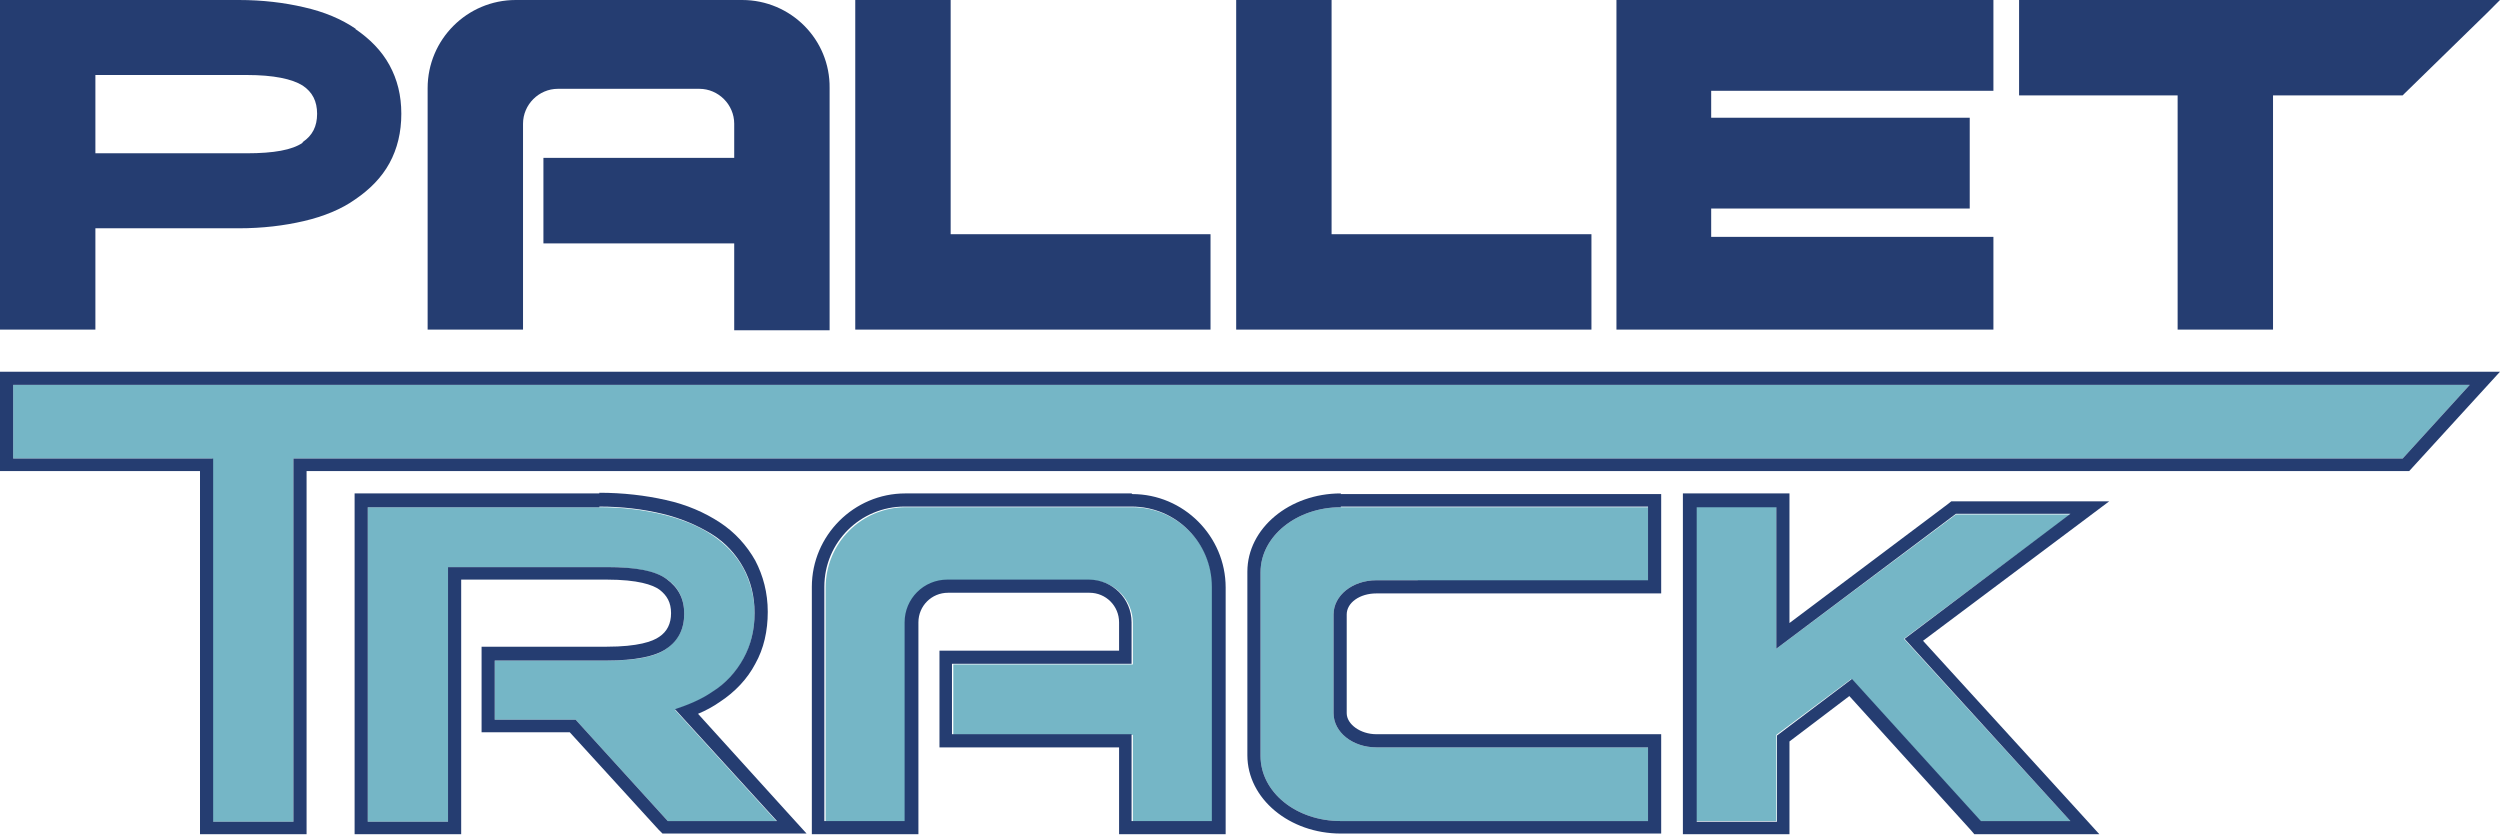 <?xml version="1.0" encoding="UTF-8"?>
<svg id="Layer_1" xmlns="http://www.w3.org/2000/svg" width="380" height="126.9" version="1.1" viewBox="0 0 380 126.9">
  <!-- Generator: Adobe Illustrator 29.8.2, SVG Export Plug-In . SVG Version: 2.1.1 Build 3)  -->
  <defs>
    <style>
      .st0 {
        fill: #75b6c6;
      }

      .st1 {
        fill: #253d71;
      }
    </style>
  </defs>
  <g>
    <path class="st1" d="M54.1,4.4c-2.2-1.5-4.8-2.6-7.9-3.3-3-.7-6.3-1.1-9.9-1.1H0v50.1h14.5v-15.4h21.8c3.6,0,6.9-.4,9.9-1.1,3-.7,5.7-1.8,7.8-3.3,2.2-1.5,4-3.3,5.2-5.5,1.2-2.2,1.8-4.7,1.8-7.5s-.6-5.2-1.8-7.4c-1.2-2.2-3-4-5.2-5.5h0ZM46,21.7c-1.6,1.1-4.4,1.6-8.5,1.6H14.5v-11.9h23c4.1,0,6.9.6,8.5,1.6,1.5,1,2.2,2.4,2.2,4.3s-.7,3.3-2.2,4.3h0Z"/>
    <path class="st1" d="M112.8,0h-34.4C71,0,65,6,65,13.4v.2h0v36.5h14.5v-31.3c0-2.9,2.4-5.3,5.3-5.3h21.5c2.9,0,5.3,2.4,5.3,5.3v5.2h-29v13h29v13.2h14.5V13.6h0v-.2C126.2,6,120.2,0,112.8,0Z"/>
    <path class="st1" d="M144.5,35.6V0h-14.5v50.1h54v-14.5h-39.5Z"/>
    <path class="st1" d="M202.4,35.6V0h-14.5v50.1h54v-14.5h-39.5,0Z"/>
    <path class="st1" d="M246.8,0h-1.1v50.1h57.3v-14.1h-42.9v-4.3h39.3v-13.8h-39.3v-4.1h42.9V0h-56.2,0Z"/>
    <path class="st1" d="M377.2,0h-70.3v14.5h24.1v35.6h14.5V14.5h19.7l.3-.3,12.5-12.2L380,0h-2.8Z"/>
  </g>
  <g>
    <polygon class="st0" points="375.4 58.5 37.5 58.5 25.2 58.5 2 58.5 2 69.7 32.3 69.7 32.3 124.9 44.6 124.9 44.6 69.7 365.2 69.7 375.4 58.5"/>
    <path class="st1" d="M375.4,58.5l-10.2,11.2H44.6v55.2h-12.2v-55.2H2v-11.2h373.4M380,56.5H0v15.1h30.4v55.2h16.2v-55.2h319.6l13.8-15.1"/>
  </g>
  <g>
    <path class="st0" d="M118.1,124.9l-15.5-17c2.1-.7,4-1.5,5.6-2.6,2.1-1.4,3.7-3.1,4.8-5.1s1.7-4.4,1.7-6.9-.6-4.8-1.7-6.9c-1.1-2-2.7-3.7-4.8-5.1-2.1-1.4-4.6-2.4-7.5-3.1-2.9-.7-6.1-1.1-9.6-1.1h-35.2v47.8h12.2v-38.7h24.1c4.3,0,7.4.6,9.1,1.8,1.8,1.2,2.7,3,2.7,5.3s-.9,4-2.7,5.3-4.8,1.8-9.1,1.8h-17v9h12.3l14,15.4h16.6Z"/>
    <path class="st1" d="M91.1,77c3.5,0,6.7.4,9.6,1.1,2.9.7,5.4,1.8,7.5,3.1s3.7,3.1,4.8,5.1c1.1,2,1.7,4.3,1.7,6.9s-.6,4.9-1.7,6.9c-1.1,2-2.7,3.8-4.8,5.1-1.6,1.1-3.5,1.9-5.6,2.6l15.5,17h-16.6l-14-15.4h-12.3v-9h17c4.3,0,7.4-.6,9.1-1.8,1.8-1.2,2.7-3,2.7-5.3s-.9-4-2.7-5.3-4.8-1.8-9.1-1.8h-24.1v38.7h-12.2v-47.8h35.2M91.1,75h-37.2v51.8h16.2v-38.7h22.1c4.8,0,7,.8,8,1.5,1.2.9,1.8,2,1.8,3.6s-.6,2.8-1.8,3.6c-1,.7-3.2,1.5-8,1.5h-19v13h13.4l13.5,14.8.6.6h21.9l-3-3.3-13.5-14.9c1.2-.5,2.3-1.1,3.3-1.8,2.3-1.5,4.2-3.5,5.4-5.8,1.3-2.3,1.9-5,1.9-7.9s-.7-5.5-1.9-7.8c-1.3-2.3-3.1-4.3-5.4-5.8-2.3-1.5-5-2.7-8.2-3.4-3.1-.7-6.5-1.1-10.1-1.1h0Z"/>
  </g>
  <g>
    <path class="st0" d="M215.5,88.2h-6.3c-3.6,0-6.5,2.3-6.5,5.2v15h0c0,2.9,2.9,5.2,6.5,5.2h41.3v11.2h-46.5c0,0-.2,0-.2,0h0c-6.8,0-12.2-4.4-12.2-9.9v-27.9c0-5.5,5.5-9.9,12.2-9.9h0c0,0,.2,0,.2,0h46.5v11.2h-35Z"/>
    <path class="st1" d="M203.8,77h0c0,0,.2,0,.2,0h46.5v11.2h-41.3c-3.6,0-6.5,2.3-6.5,5.2v15c0,2.9,2.9,5.2,6.5,5.2h41.3v11.2h-46.5c0,0-.2,0-.2,0h0c-6.8,0-12.2-4.4-12.2-9.9v-27.9c0-5.5,5.5-9.9,12.2-9.9M203.8,75c-7.8,0-14.2,5.3-14.2,11.9v27.9c0,6.6,6.4,11.9,14.2,11.9h48.7v-15.1h-43.3c-2.4,0-4.5-1.5-4.5-3.2v-15c0-1.8,2-3.2,4.5-3.2h43.3v-15.1h-48.7,0Z"/>
  </g>
  <g>
    <polygon class="st0" points="314.7 78.2 297.3 78.2 270 98.6 270 95.8 270 89.3 270 77 257.8 77 257.8 124.8 270 124.8 270 112.2 270 111.7 281.4 103.2 301 124.8 314.7 124.8 289.4 97.1 314.7 78.2"/>
    <path class="st1" d="M270,77v21.6l27.3-20.5h17.4l-25.2,19,25.2,27.7h-13.6l-19.6-21.6-11.4,8.6v13.1h-12.2v-47.8h12.2M272,75h-16.2v51.8h16.2v-14.1l9.1-6.9,18.4,20.3.6.7h19l-3-3.3-23.8-26.1,23.5-17.6,4.8-3.6h-24l-.5.4-24.1,18.1v-19.6h0Z"/>
  </g>
  <g>
    <path class="st0" d="M184.3,89.3c0-6.8-5.5-12.2-12.2-12.2h-34.4c-6.8,0-12.2,5.5-12.2,12.2h0c0,0,0,.2,0,.2v35.4h12.2v-30.2c0-3.6,2.9-6.5,6.5-6.5h21.5c3.6,0,6.5,2.9,6.5,6.5v6.3h-27.3v10.7h27.3v13.2h12.2v-35.4c0,0,0-.2,0-.2h0,0Z"/>
    <path class="st1" d="M172,77c6.8,0,12.2,5.5,12.2,12.2h0c0,0,0,.2,0,.2v35.4h-12.2v-13.2h-27.3v-10.7h27.3v-6.3c0-3.6-2.9-6.5-6.5-6.5h-21.5c-3.6,0-6.5,2.9-6.5,6.5v30.2h-12.2v-35.4c0,0,0-.2,0-.2h0c0-6.8,5.5-12.2,12.2-12.2h34.4M172,75h-34.4c-7.8,0-14.2,6.4-14.2,14.2v.2h0v37.4h16.2v-32.2c0-2.5,2-4.5,4.5-4.5h21.5c2.5,0,4.5,2,4.5,4.5v4.3h-27.3v14.7h27.3v13.2h16.2v-37.3h0v-.2c0-7.8-6.4-14.2-14.2-14.2h0Z"/>
  </g>
</svg>